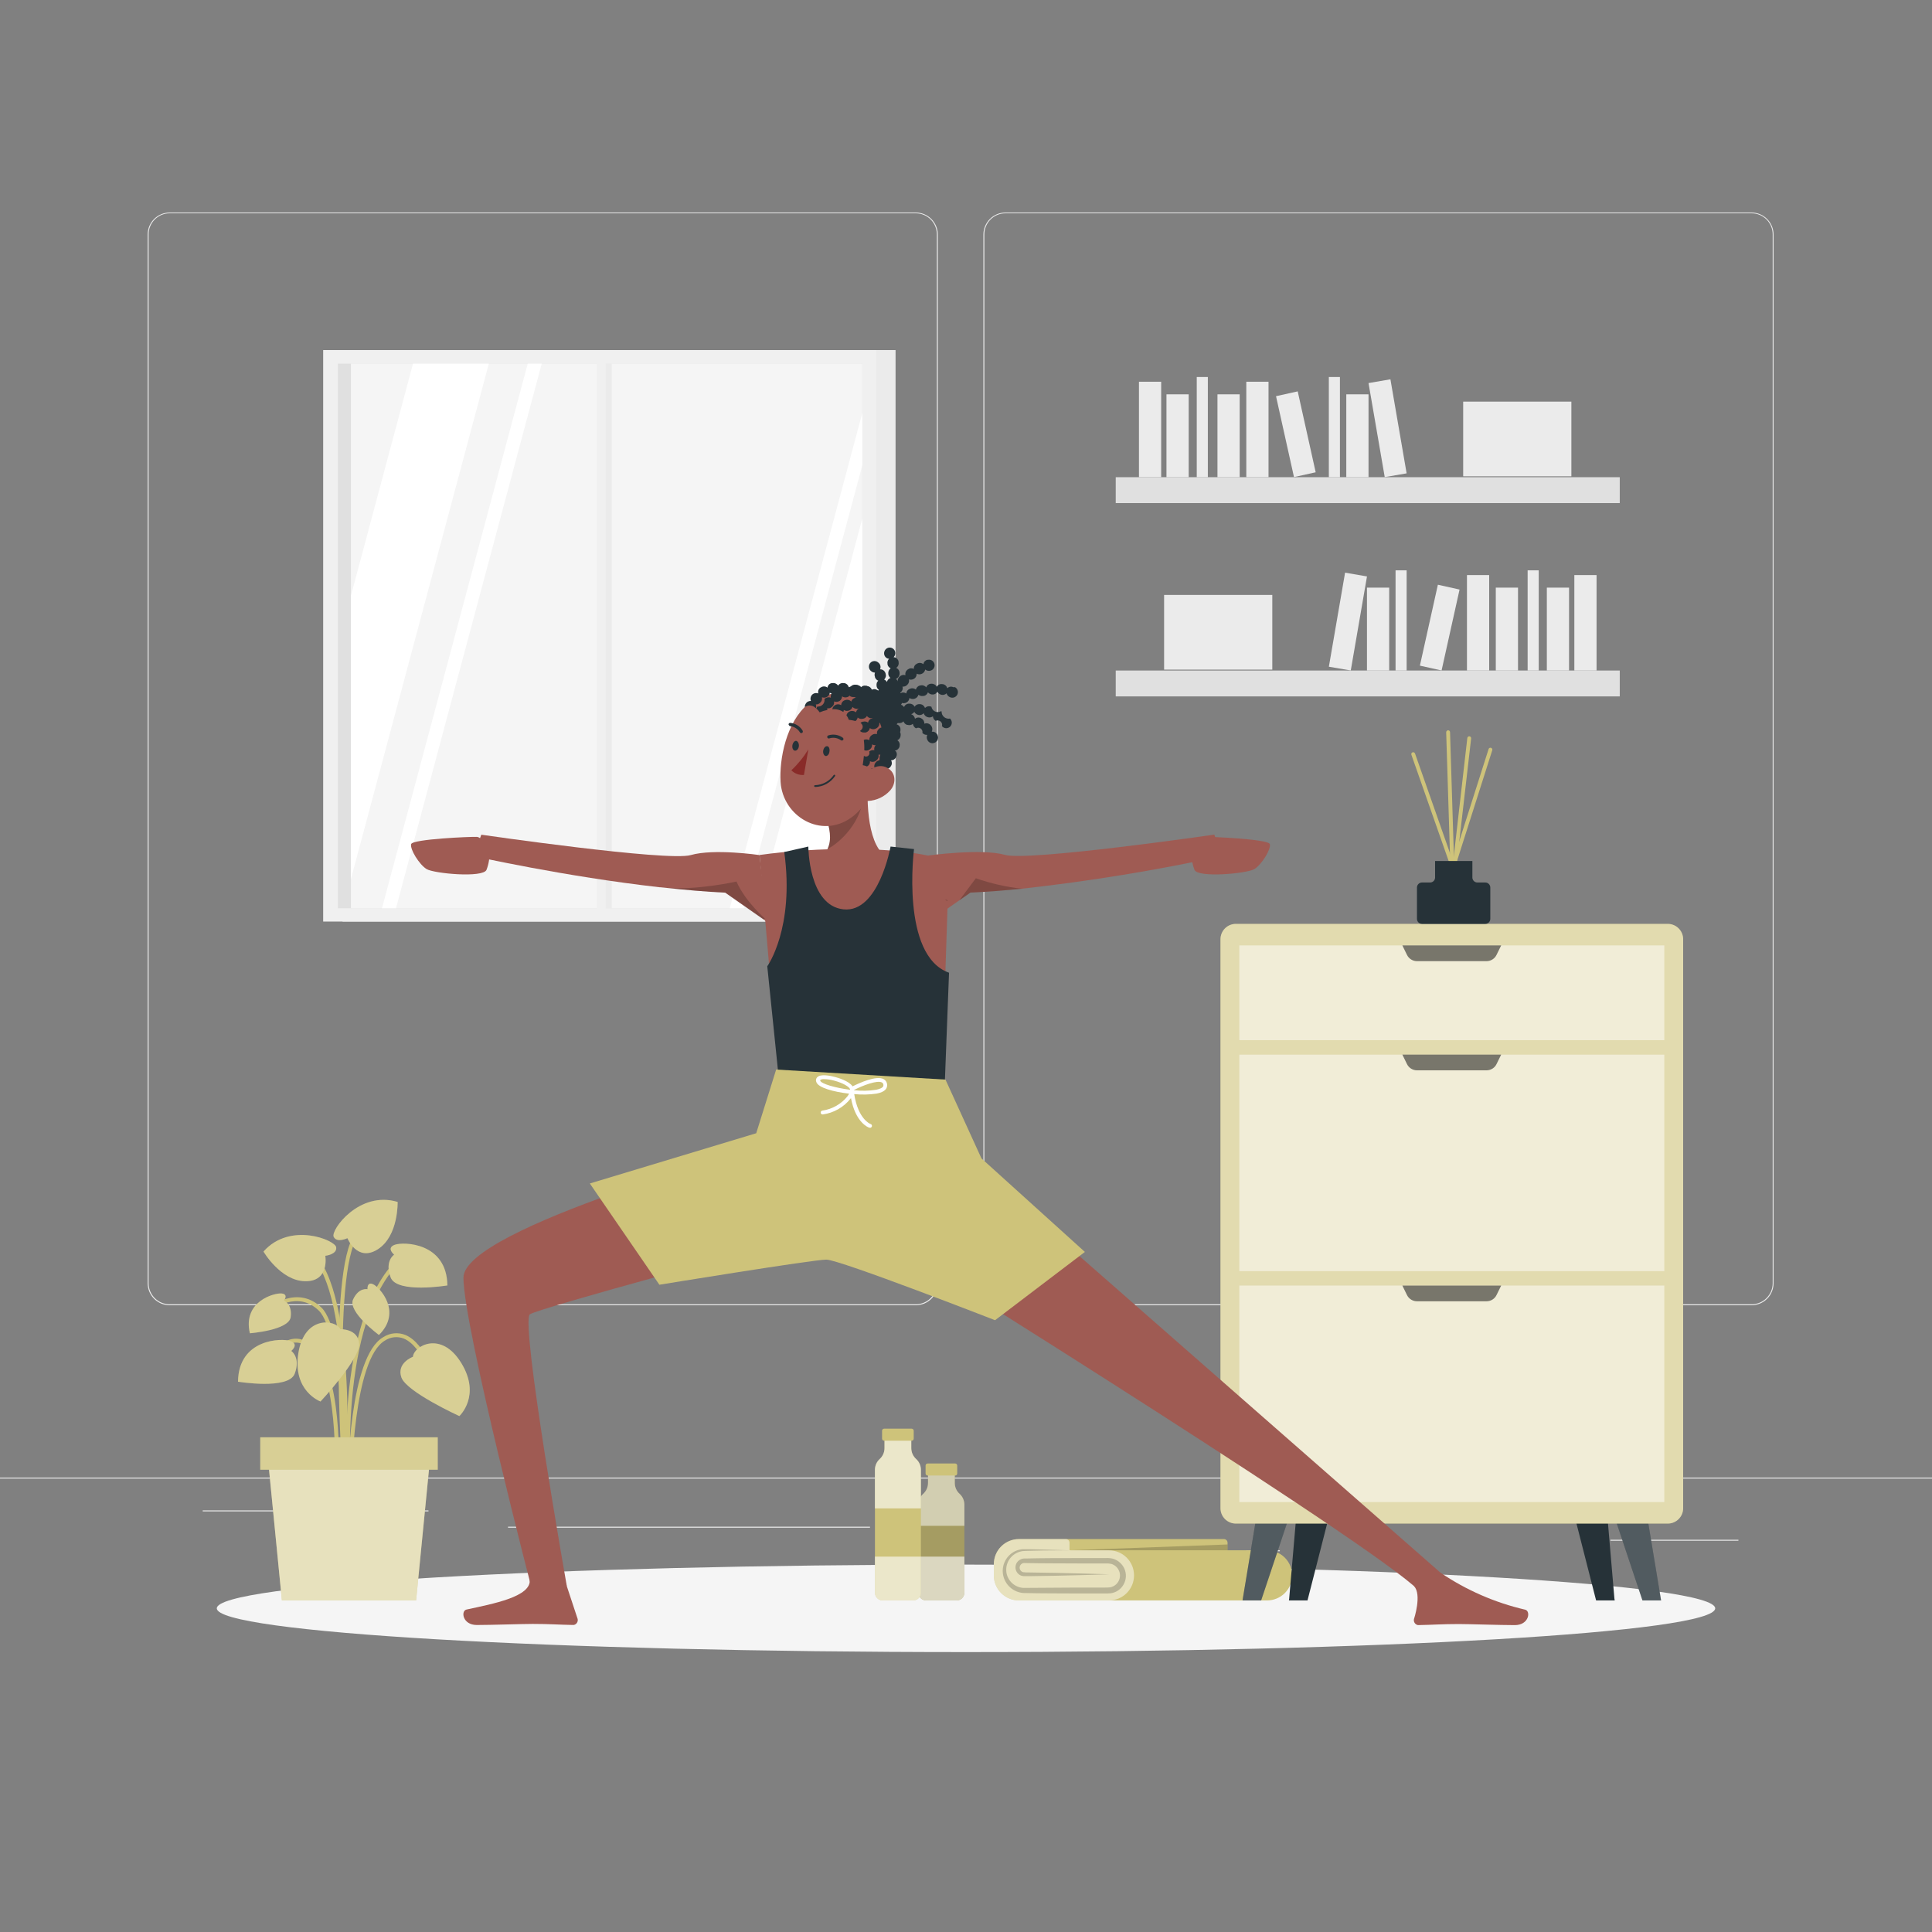 <svg width="194" height="194" viewBox="0 0 194 194" fill="none" xmlns="http://www.w3.org/2000/svg">
<rect x="0" y="0" width="194" height="194" fill="#808080" stroke="none"/>
<path d="M194 148.371H0V148.468H194V148.371Z" fill="#EBEBEB"/>
<path d="M174.561 154.614H161.711V154.711H174.561V154.614Z" fill="#EBEBEB"/>
<path d="M128.513 155.67H125.142V155.767H128.513V155.67Z" fill="#EBEBEB"/>
<path d="M161.323 151.014H153.877V151.111H161.323V151.014Z" fill="#EBEBEB"/>
<path d="M37.112 151.666H20.355V151.763H37.112V151.666Z" fill="#EBEBEB"/>
<path d="M43.025 151.666H40.569V151.763H43.025V151.666Z" fill="#EBEBEB"/>
<path d="M87.359 153.303H51.011V153.4H87.359V153.303Z" fill="#EBEBEB"/>
<path d="M91.956 131.066H17.037C16.45 131.065 15.887 130.832 15.473 130.416C15.058 130.001 14.825 129.438 14.825 128.851V23.536C14.83 22.953 15.065 22.395 15.479 21.983C15.894 21.572 16.453 21.341 17.037 21.34H91.956C92.543 21.34 93.107 21.573 93.522 21.989C93.938 22.404 94.171 22.968 94.171 23.556V128.851C94.171 129.439 93.938 130.002 93.522 130.418C93.107 130.833 92.543 131.066 91.956 131.066ZM17.037 21.418C16.476 21.419 15.938 21.642 15.541 22.04C15.145 22.437 14.922 22.975 14.922 23.536V128.851C14.922 129.412 15.145 129.95 15.541 130.348C15.938 130.745 16.476 130.968 17.037 130.969H91.956C92.517 130.968 93.055 130.745 93.453 130.348C93.85 129.951 94.073 129.413 94.074 128.851V23.536C94.073 22.975 93.85 22.436 93.453 22.039C93.055 21.642 92.517 21.419 91.956 21.418H17.037Z" fill="#EBEBEB"/>
<path d="M175.884 131.066H100.962C100.374 131.065 99.811 130.832 99.396 130.416C98.981 130.001 98.747 129.438 98.746 128.851V23.536C98.752 22.952 98.988 22.394 99.403 21.983C99.818 21.572 100.378 21.341 100.962 21.34H175.884C176.467 21.342 177.026 21.574 177.439 21.985C177.852 22.396 178.087 22.953 178.092 23.536V128.851C178.092 129.437 177.86 130 177.446 130.415C177.032 130.83 176.471 131.064 175.884 131.066ZM100.962 21.418C100.4 21.419 99.862 21.642 99.465 22.039C99.068 22.436 98.844 22.975 98.843 23.536V128.851C98.844 129.413 99.068 129.951 99.465 130.348C99.862 130.745 100.4 130.968 100.962 130.969H175.884C176.446 130.968 176.984 130.745 177.381 130.348C177.778 129.951 178.002 129.413 178.003 128.851V23.536C178.002 22.975 177.778 22.436 177.381 22.039C176.984 21.642 176.446 21.419 175.884 21.418H100.962Z" fill="#EBEBEB"/>
<path d="M34.392 92.538H89.927V35.153L34.392 35.153L34.392 92.538Z" fill="#EBEBEB"/>
<path d="M32.452 92.538H87.986V35.153L32.452 35.153L32.452 92.538Z" fill="#F0F0F0"/>
<path d="M86.586 36.515H33.923V91.203H86.586V36.515Z" fill="#E0E0E0"/>
<path d="M86.586 36.515H35.238V91.203H86.586V36.515Z" fill="#F5F5F5"/>
<path d="M60.38 91.207H61.424L61.424 36.519H60.38L60.38 91.207Z" fill="#EBEBEB"/>
<path d="M54.397 36.515L39.762 91.203H38.357L52.993 36.515H54.397Z" fill="white"/>
<path d="M59.935 92.251H60.827L60.827 35.669H59.935L59.935 92.251Z" fill="#F0F0F0"/>
<path d="M49.086 36.515L35.238 88.27V59.822L41.473 36.515H49.086Z" fill="white"/>
<path d="M86.586 41.477V46.727L74.682 91.203H73.277L86.586 41.477Z" fill="white"/>
<path d="M86.586 52.077V80.526L83.731 91.203H76.118L86.586 52.077Z" fill="white"/>
<path d="M162.646 47.918H112.035V50.518H162.646V47.918Z" fill="#E0E0E0"/>
<path d="M116.598 38.331H114.367V47.914H116.598V38.331Z" fill="#EBEBEB"/>
<path d="M127.377 38.331H125.146V47.914H127.377V38.331Z" fill="#EBEBEB"/>
<path d="M139.618 38.087L137.419 38.466L139.047 47.91L141.245 47.531L139.618 38.087Z" fill="#EBEBEB"/>
<path d="M119.361 39.596H117.13V47.918H119.361V39.596Z" fill="#EBEBEB"/>
<path d="M124.482 39.596H122.251V47.918H124.482V39.596Z" fill="#EBEBEB"/>
<path d="M137.418 39.596H135.187V47.918H137.418V39.596Z" fill="#EBEBEB"/>
<path d="M130.308 39.299L128.13 39.783L129.935 47.908L132.113 47.424L130.308 39.299Z" fill="#EBEBEB"/>
<path d="M121.284 37.857H120.171V47.918H121.284V37.857Z" fill="#EBEBEB"/>
<path d="M134.547 37.857H133.434V47.918H134.547V37.857Z" fill="#EBEBEB"/>
<path d="M157.788 40.329H146.924V47.829H157.788V40.329Z" fill="#EBEBEB"/>
<path d="M112.035 69.929H162.646V67.33H112.035V69.929Z" fill="#E0E0E0"/>
<path d="M158.086 67.33H160.317V57.746H158.086V67.33Z" fill="#EBEBEB"/>
<path d="M147.304 67.33H149.535V57.746H147.304V67.33Z" fill="#EBEBEB"/>
<path d="M133.437 66.947L135.636 67.326L137.264 57.882L135.065 57.503L133.437 66.947Z" fill="#EBEBEB"/>
<path d="M155.324 67.33H157.555V59.007H155.324V67.33Z" fill="#EBEBEB"/>
<path d="M150.199 67.33H152.43V59.007H150.199V67.33Z" fill="#EBEBEB"/>
<path d="M137.263 67.33H139.494V59.007H137.263V67.33Z" fill="#EBEBEB"/>
<path d="M142.577 66.84L144.755 67.324L146.56 59.199L144.383 58.715L142.577 66.84Z" fill="#EBEBEB"/>
<path d="M153.396 67.33H154.51V57.269H153.396V67.33Z" fill="#EBEBEB"/>
<path d="M140.134 67.33H141.247V57.269H140.134V67.33Z" fill="#EBEBEB"/>
<path d="M116.893 67.24H127.757V59.74H116.893V67.24Z" fill="#EBEBEB"/>
<path d="M97 165.893C138.548 165.893 172.229 163.927 172.229 161.501C172.229 159.075 138.548 157.109 97 157.109C55.452 157.109 21.77 159.075 21.77 161.501C21.77 163.927 55.452 165.893 97 165.893Z" fill="#F5F5F5"/>
<path d="M34.734 147.789C34.734 147.649 34.26 133.798 32.018 131.609C29.841 129.495 27.331 131.532 27.226 131.609L26.977 131.311C27.009 131.287 29.86 128.959 32.289 131.311C34.648 133.604 35.11 147.176 35.129 147.754L34.734 147.789Z" fill="#CEC37A"/>
<path d="M34.919 150.513C34.919 150.346 33.367 133.868 39.397 126.958L39.688 127.214C33.786 134 35.307 150.311 35.307 150.474L34.919 150.513Z" fill="#CEC37A"/>
<path d="M34.737 148.771L34.349 148.744C34.349 148.557 35.513 130.027 31.117 125.976L31.381 125.689C35.928 129.867 34.791 147.999 34.737 148.771Z" fill="#CEC37A"/>
<path d="M35.308 148.759H34.92C34.92 148.251 35.063 136.227 38.486 134.267C38.812 134.056 39.184 133.925 39.571 133.887C39.958 133.85 40.348 133.905 40.709 134.05C42.777 134.908 43.813 138.586 43.848 138.745L43.46 138.846C43.46 138.811 42.443 135.191 40.546 134.411C40.24 134.29 39.909 134.244 39.581 134.278C39.254 134.312 38.939 134.424 38.664 134.605C35.455 136.452 35.308 148.635 35.308 148.759Z" fill="#CEC37A"/>
<path d="M33.985 148.767L33.597 148.748C33.597 148.651 34.113 139.261 31.579 135.944C30.97 135.144 30.302 134.78 29.608 134.815C27.955 134.931 26.566 137.352 26.554 137.379L26.217 137.189C26.275 137.081 27.722 134.559 29.581 134.427C30.415 134.372 31.191 134.815 31.909 135.707C34.508 139.141 34.008 148.379 33.985 148.767Z" fill="#CEC37A"/>
<path d="M34.505 150.047C34.439 149.136 32.848 127.671 35.646 123.885L35.96 124.113C33.244 127.788 34.877 149.795 34.893 150.016L34.505 150.047Z" fill="#CEC37A"/>
<path d="M41.469 136.238C41.469 136.238 39.793 136.855 40.305 138.314C40.818 139.773 46.125 142.194 46.125 142.194C46.125 142.194 48.349 140.157 46.308 136.848C44.267 133.538 41.516 135.195 41.469 136.238Z" fill="#CEC37A"/>
<path opacity="0.2" d="M41.469 136.238C41.469 136.238 39.793 136.855 40.305 138.314C40.818 139.773 46.125 142.194 46.125 142.194C46.125 142.194 48.349 140.157 46.308 136.848C44.267 133.538 41.516 135.195 41.469 136.238Z" fill="white"/>
<path d="M34.178 133.472C34.178 133.472 35.963 133.394 36.064 134.935C36.165 136.475 32.184 140.731 32.184 140.731C32.184 140.731 29.352 139.707 29.961 135.866C30.57 132.025 33.732 132.514 34.178 133.472Z" fill="#CEC37A"/>
<path opacity="0.2" d="M34.178 133.472C34.178 133.472 35.963 133.394 36.064 134.935C36.165 136.475 32.184 140.731 32.184 140.731C32.184 140.731 29.352 139.707 29.961 135.866C30.57 132.025 33.732 132.514 34.178 133.472Z" fill="white"/>
<path d="M32.665 126.1C32.665 126.1 33.856 125.972 33.759 125.246C33.662 124.521 29.13 122.655 26.457 125.673C26.457 125.673 28.168 128.614 30.644 128.653C33.119 128.692 32.665 126.1 32.665 126.1Z" fill="#CEC37A"/>
<path opacity="0.2" d="M32.665 126.1C32.665 126.1 33.856 125.972 33.759 125.246C33.662 124.521 29.13 122.655 26.457 125.673C26.457 125.673 28.168 128.614 30.644 128.653C33.119 128.692 32.665 126.1 32.665 126.1Z" fill="white"/>
<path d="M34.885 124.331C34.885 124.331 33.806 124.851 33.503 124.183C33.201 123.516 36.06 119.527 39.929 120.691C39.929 120.691 40.03 124.094 37.95 125.437C35.87 126.779 34.885 124.331 34.885 124.331Z" fill="#CEC37A"/>
<path opacity="0.2" d="M34.885 124.331C34.885 124.331 33.806 124.851 33.503 124.183C33.201 123.516 36.06 119.527 39.929 120.691C39.929 120.691 40.03 124.094 37.95 125.437C35.87 126.779 34.885 124.331 34.885 124.331Z" fill="white"/>
<path d="M29.247 135.653C29.247 135.653 30.07 134.989 29.181 134.663C28.293 134.337 23.943 134.43 23.9 138.741C23.9 138.741 28.968 139.583 29.592 137.942C30.217 136.301 29.247 135.653 29.247 135.653Z" fill="#CEC37A"/>
<path opacity="0.2" d="M29.247 135.653C29.247 135.653 30.07 134.989 29.181 134.663C28.293 134.337 23.943 134.43 23.9 138.741C23.9 138.741 28.968 139.583 29.592 137.942C30.217 136.301 29.247 135.653 29.247 135.653Z" fill="white"/>
<path d="M39.576 125.984C39.576 125.984 38.753 125.32 39.638 124.994C40.522 124.668 44.876 124.765 44.922 129.076C44.922 129.076 39.855 129.918 39.226 128.273C38.598 126.628 39.576 125.984 39.576 125.984Z" fill="#CEC37A"/>
<path opacity="0.2" d="M39.576 125.984C39.576 125.984 38.753 125.32 39.638 124.994C40.522 124.668 44.876 124.765 44.922 129.076C44.922 129.076 39.855 129.918 39.226 128.273C38.598 126.628 39.576 125.984 39.576 125.984Z" fill="white"/>
<path d="M36.903 129.456C36.903 129.456 36.829 128.649 37.481 128.964C38.133 129.278 40.403 131.73 38.051 134.05C38.051 134.05 34.885 131.722 35.456 130.484C36.026 129.247 36.903 129.456 36.903 129.456Z" fill="#CEC37A"/>
<path opacity="0.2" d="M36.903 129.456C36.903 129.456 36.829 128.649 37.481 128.964C38.133 129.278 40.403 131.73 38.051 134.05C38.051 134.05 34.885 131.722 35.456 130.484C36.026 129.247 36.903 129.456 36.903 129.456Z" fill="white"/>
<path d="M28.514 130.605C28.514 130.605 29.003 129.961 28.285 129.883C27.567 129.805 24.343 130.659 25.091 133.879C25.091 133.879 29.018 133.584 29.189 132.25C29.36 130.915 28.514 130.605 28.514 130.605Z" fill="#CEC37A"/>
<path opacity="0.2" d="M28.514 130.605C28.514 130.605 29.003 129.961 28.285 129.883C27.567 129.805 24.343 130.659 25.091 133.879C25.091 133.879 29.018 133.584 29.189 132.25C29.36 130.915 28.514 130.605 28.514 130.605Z" fill="white"/>
<path d="M41.784 160.706H28.305L26.854 145.95H43.235L41.784 160.706Z" fill="#CEC37A"/>
<path opacity="0.5" d="M41.784 160.706H28.305L26.854 145.95H43.235L41.784 160.706Z" fill="white"/>
<path d="M43.957 144.324H26.132V147.58H43.957V144.324Z" fill="#CEC37A"/>
<path opacity="0.2" d="M43.957 144.324H26.132V147.58H43.957V144.324Z" fill="white"/>
<path d="M93.186 148.914V147.362H95.875V148.914C95.874 149.119 95.917 149.322 96 149.509C96.082 149.696 96.204 149.864 96.356 150.001C96.507 150.139 96.628 150.306 96.711 150.493C96.793 150.68 96.837 150.883 96.837 151.087V159.93C96.837 160.135 96.755 160.333 96.61 160.478C96.464 160.624 96.267 160.706 96.061 160.706H93C92.794 160.706 92.596 160.624 92.451 160.478C92.305 160.333 92.224 160.135 92.224 159.93V151.087C92.224 150.883 92.267 150.68 92.35 150.493C92.433 150.306 92.554 150.139 92.705 150.001C92.856 149.863 92.978 149.696 93.061 149.509C93.144 149.321 93.186 149.119 93.186 148.914Z" fill="#CEC37A"/>
<path opacity="0.2" d="M93.186 148.914V147.362H95.875V148.914C95.874 149.119 95.917 149.322 96 149.509C96.082 149.696 96.204 149.864 96.356 150.001C96.507 150.139 96.628 150.306 96.711 150.493C96.793 150.68 96.837 150.883 96.837 151.087V159.93C96.837 160.135 96.755 160.333 96.61 160.478C96.464 160.624 96.267 160.706 96.061 160.706H93C92.794 160.706 92.596 160.624 92.451 160.478C92.305 160.333 92.224 160.135 92.224 159.93V151.087C92.224 150.883 92.267 150.68 92.35 150.493C92.433 150.306 92.554 150.139 92.705 150.001C92.856 149.863 92.978 149.696 93.061 149.509C93.144 149.321 93.186 149.119 93.186 148.914Z" fill="black"/>
<path opacity="0.5" d="M92.22 153.213V151.087C92.22 150.883 92.263 150.68 92.346 150.493C92.429 150.306 92.55 150.139 92.701 150.001C92.853 149.864 92.975 149.696 93.059 149.509C93.142 149.322 93.186 149.119 93.186 148.914V147.362H95.875V148.914C95.874 149.119 95.917 149.322 96 149.509C96.082 149.696 96.204 149.864 96.356 150.001C96.507 150.139 96.628 150.306 96.711 150.493C96.793 150.68 96.837 150.883 96.837 151.087V153.213H92.22Z" fill="white"/>
<path opacity="0.6" d="M96.837 156.306V159.93C96.837 160.135 96.755 160.333 96.61 160.478C96.464 160.624 96.267 160.706 96.061 160.706H93C92.794 160.706 92.596 160.624 92.451 160.478C92.305 160.333 92.224 160.135 92.224 159.93V156.306H96.837Z" fill="white"/>
<path d="M93.147 148.166H95.913C96.027 148.166 96.119 148.073 96.119 147.96V147.161C96.119 147.047 96.027 146.955 95.913 146.955H93.147C93.034 146.955 92.941 147.047 92.941 147.161V147.96C92.941 148.073 93.034 148.166 93.147 148.166Z" fill="#CEC37A"/>
<path d="M88.817 145.422V143.87H91.506V145.422C91.507 145.627 91.55 145.829 91.634 146.017C91.718 146.204 91.839 146.371 91.991 146.509C92.142 146.646 92.263 146.814 92.346 147.001C92.429 147.188 92.472 147.391 92.472 147.595V159.93C92.472 160.135 92.39 160.333 92.244 160.478C92.099 160.624 91.901 160.706 91.696 160.706H88.634C88.429 160.706 88.231 160.624 88.086 160.478C87.94 160.333 87.858 160.135 87.858 159.93V147.595C87.858 147.391 87.901 147.188 87.984 147.001C88.067 146.814 88.188 146.646 88.34 146.509C88.49 146.371 88.61 146.203 88.692 146.016C88.774 145.829 88.817 145.627 88.817 145.422Z" fill="#CEC37A"/>
<path opacity="0.6" d="M87.855 151.467V147.587C87.855 147.383 87.897 147.18 87.98 146.993C88.063 146.806 88.184 146.638 88.336 146.501C88.487 146.363 88.608 146.195 88.691 146.008C88.773 145.821 88.816 145.619 88.817 145.415V143.863H91.506V145.415C91.507 145.619 91.55 145.822 91.634 146.009C91.717 146.196 91.839 146.363 91.991 146.501C92.142 146.638 92.263 146.806 92.346 146.993C92.429 147.18 92.472 147.383 92.472 147.587V151.467H87.855Z" fill="white"/>
<path opacity="0.6" d="M92.472 156.306V159.93C92.472 160.135 92.39 160.333 92.244 160.478C92.099 160.624 91.901 160.706 91.696 160.706H88.634C88.429 160.706 88.231 160.624 88.086 160.478C87.94 160.333 87.858 160.135 87.858 159.93V156.306H92.472Z" fill="white"/>
<path d="M88.778 144.669H91.544C91.658 144.669 91.75 144.577 91.75 144.464V143.665C91.75 143.551 91.658 143.459 91.544 143.459H88.778C88.664 143.459 88.572 143.551 88.572 143.665V144.464C88.572 144.577 88.664 144.669 88.778 144.669Z" fill="#CEC37A"/>
<path d="M122.895 154.544H102.312C101.644 154.544 101.004 154.81 100.531 155.282C100.059 155.754 99.794 156.394 99.794 157.062V158.188C99.794 158.855 100.059 159.496 100.531 159.968C101.004 160.44 101.644 160.706 102.312 160.706H127.233C127.901 160.706 128.542 160.44 129.014 159.968C129.486 159.496 129.751 158.855 129.751 158.188C129.75 157.52 129.485 156.881 129.013 156.409C128.54 155.938 127.9 155.673 127.233 155.673H123.264V154.897C123.261 154.802 123.221 154.712 123.152 154.646C123.083 154.58 122.991 154.543 122.895 154.544Z" fill="#CEC37A"/>
<path opacity="0.5" d="M107.026 154.544H102.312C101.644 154.544 101.004 154.81 100.531 155.282C100.059 155.754 99.794 156.394 99.794 157.062V158.188C99.794 158.855 100.059 159.496 100.531 159.968C101.004 160.44 101.644 160.706 102.312 160.706H111.356C112.024 160.706 112.665 160.44 113.137 159.968C113.609 159.496 113.874 158.855 113.874 158.188C113.873 157.52 113.608 156.881 113.136 156.409C112.663 155.938 112.024 155.673 111.356 155.673H107.395V154.897C107.392 154.802 107.352 154.712 107.283 154.646C107.214 154.58 107.122 154.543 107.026 154.544Z" fill="white"/>
<path opacity="0.2" d="M107.395 155.673L104.706 155.596L103.364 155.561C103.135 155.561 102.921 155.561 102.677 155.561C102.439 155.582 102.206 155.641 101.986 155.735C101.54 155.935 101.174 156.278 100.945 156.709C100.716 157.141 100.637 157.636 100.721 158.118C100.808 158.608 101.055 159.055 101.424 159.388C101.793 159.722 102.262 159.923 102.758 159.961C104.578 160.007 106.351 159.992 108.152 160.007H110.84C111.08 160.014 111.32 160.006 111.558 159.984C111.823 159.943 112.075 159.843 112.295 159.689C112.515 159.534 112.697 159.333 112.828 159.098C112.959 158.864 113.035 158.603 113.052 158.335C113.067 158.066 113.021 157.798 112.917 157.549C112.813 157.301 112.653 157.08 112.451 156.903C112.252 156.721 112.012 156.588 111.752 156.515C111.51 156.458 111.26 156.437 111.011 156.453H108.322C106.53 156.453 104.737 156.453 102.945 156.496C102.799 156.487 102.652 156.512 102.518 156.57C102.383 156.627 102.264 156.714 102.169 156.826C102.075 156.94 102.012 157.076 101.984 157.221C101.957 157.366 101.965 157.515 102.009 157.656C102.053 157.795 102.131 157.921 102.235 158.022C102.339 158.124 102.467 158.198 102.607 158.238C102.734 158.268 102.865 158.278 102.995 158.269H103.333L106.021 158.226C107.814 158.176 109.607 158.149 111.399 158.083C109.607 158.017 107.814 157.986 106.021 157.939L103.333 157.897C103.128 157.904 102.923 157.894 102.72 157.866C102.644 157.842 102.575 157.8 102.519 157.743C102.463 157.686 102.423 157.616 102.401 157.54C102.38 157.463 102.379 157.383 102.398 157.306C102.416 157.229 102.454 157.158 102.508 157.099C102.561 157.041 102.629 156.997 102.704 156.971C102.779 156.946 102.859 156.94 102.937 156.954C104.729 156.989 106.522 156.981 108.314 156.993H111.003C111.201 156.98 111.4 156.996 111.593 157.039C111.767 157.091 111.928 157.181 112.063 157.303C112.231 157.455 112.353 157.652 112.416 157.87C112.478 158.088 112.477 158.32 112.414 158.538C112.351 158.756 112.228 158.952 112.059 159.103C111.889 159.255 111.681 159.356 111.457 159.394C111.25 159.413 111.041 159.42 110.833 159.414H108.144L102.782 159.449C102.375 159.429 101.987 159.276 101.678 159.011C101.369 158.747 101.157 158.388 101.074 157.99C100.995 157.582 101.052 157.159 101.237 156.787C101.422 156.416 101.725 156.115 102.099 155.933C102.287 155.841 102.489 155.78 102.696 155.751C102.898 155.732 103.135 155.732 103.356 155.724L104.698 155.693L107.395 155.673Z" fill="black"/>
<path opacity="0.2" d="M123.264 155.673H107.395L123.264 155.087V155.673Z" fill="black"/>
<path d="M129.425 160.706L129.452 160.523L130.286 150.827H133.817L131.291 160.706" fill="#263238"/>
<path d="M162.141 160.706L162.11 160.523L161.28 150.827H157.749L160.271 160.706" fill="#263238"/>
<path d="M124.77 160.706L124.797 160.523L126.407 150.827H129.938L126.636 160.706" fill="#263238"/>
<path d="M166.797 160.706L166.766 160.523L165.16 150.827H161.629L164.927 160.706" fill="#263238"/>
<g opacity="0.2">
<path d="M124.77 160.706L124.797 160.523L126.407 150.827H129.938L126.636 160.706" fill="white"/>
<path d="M166.798 160.706L166.767 160.523L165.161 150.827H161.63L164.928 160.706" fill="white"/>
</g>
<path d="M167.469 92.771H124.098C123.245 92.771 122.554 93.462 122.554 94.315V151.444C122.554 152.297 123.245 152.988 124.098 152.988H167.469C168.321 152.988 169.013 152.297 169.013 151.444V94.315C169.013 93.462 168.321 92.771 167.469 92.771Z" fill="#CEC37A"/>
<path opacity="0.4" d="M167.469 92.771H124.098C123.245 92.771 122.554 93.462 122.554 94.315V151.444C122.554 152.297 123.245 152.988 124.098 152.988H167.469C168.321 152.988 169.013 152.297 169.013 151.444V94.315C169.013 93.462 168.321 92.771 167.469 92.771Z" fill="white"/>
<path opacity="0.5" d="M167.12 105.901H124.447V127.64H167.12V105.901Z" fill="white"/>
<path opacity="0.5" d="M167.12 129.088H124.447V150.827H167.12V129.088Z" fill="white"/>
<path opacity="0.5" d="M167.12 94.932H124.447V104.45H167.12V94.932Z" fill="white"/>
<path opacity="0.5" d="M149.271 96.515H142.287C142.077 96.514 141.872 96.455 141.695 96.344C141.517 96.233 141.374 96.075 141.282 95.886L140.816 94.932H150.741L150.272 95.886C150.181 96.074 150.038 96.233 149.861 96.344C149.684 96.455 149.48 96.514 149.271 96.515Z" fill="black"/>
<path opacity="0.5" d="M149.271 107.476H142.287C142.078 107.476 141.873 107.418 141.695 107.307C141.517 107.197 141.374 107.039 141.282 106.851L140.816 105.897H150.741L150.272 106.851C150.18 107.039 150.038 107.197 149.861 107.307C149.684 107.417 149.48 107.476 149.271 107.476Z" fill="black"/>
<path opacity="0.5" d="M149.271 130.667H142.287C142.078 130.667 141.873 130.609 141.695 130.498C141.517 130.388 141.374 130.23 141.282 130.042L140.816 129.088H150.741L150.272 130.042C150.18 130.23 150.038 130.388 149.861 130.498C149.684 130.608 149.48 130.667 149.271 130.667Z" fill="black"/>
<path d="M145.977 91.956C145.927 91.955 145.879 91.935 145.843 91.899C145.806 91.864 145.785 91.816 145.783 91.766L145.217 73.53C145.217 73.479 145.237 73.43 145.272 73.393C145.307 73.356 145.356 73.334 145.407 73.332C145.432 73.331 145.457 73.335 145.481 73.344C145.505 73.353 145.527 73.366 145.545 73.383C145.563 73.401 145.578 73.422 145.588 73.445C145.599 73.468 145.604 73.493 145.605 73.518L146.171 91.754C146.172 91.78 146.168 91.806 146.159 91.83C146.15 91.854 146.136 91.876 146.119 91.895C146.101 91.914 146.08 91.929 146.056 91.939C146.032 91.95 146.007 91.956 145.981 91.956H145.977Z" fill="#CEC37A"/>
<path d="M144.492 91.696H144.433C144.385 91.68 144.344 91.645 144.321 91.6C144.298 91.554 144.293 91.501 144.309 91.452L149.474 75.222C149.481 75.197 149.493 75.173 149.509 75.153C149.526 75.132 149.546 75.116 149.569 75.103C149.592 75.091 149.617 75.084 149.643 75.082C149.669 75.079 149.696 75.082 149.72 75.09C149.745 75.099 149.768 75.112 149.788 75.129C149.807 75.146 149.823 75.167 149.835 75.19C149.846 75.214 149.853 75.239 149.854 75.265C149.855 75.291 149.851 75.317 149.842 75.342L144.678 91.568C144.664 91.606 144.639 91.639 144.605 91.662C144.572 91.685 144.532 91.697 144.492 91.696Z" fill="#CEC37A"/>
<path d="M147.529 91.956C147.489 91.956 147.449 91.943 147.417 91.919C147.384 91.895 147.36 91.862 147.347 91.824L141.725 75.792C141.715 75.768 141.711 75.742 141.712 75.717C141.713 75.691 141.719 75.666 141.73 75.643C141.741 75.62 141.756 75.599 141.775 75.582C141.794 75.565 141.817 75.552 141.841 75.543C141.89 75.527 141.943 75.531 141.99 75.553C142.036 75.576 142.072 75.615 142.089 75.664L147.715 91.696C147.732 91.745 147.728 91.798 147.706 91.844C147.683 91.891 147.643 91.927 147.595 91.944C147.574 91.952 147.552 91.956 147.529 91.956Z" fill="#CEC37A"/>
<path d="M145.411 92.666C145.385 92.663 145.36 92.655 145.338 92.643C145.315 92.63 145.296 92.613 145.28 92.593C145.264 92.573 145.252 92.55 145.245 92.525C145.238 92.5 145.237 92.474 145.24 92.449L147.339 74.108C147.345 74.057 147.37 74.01 147.41 73.978C147.45 73.947 147.501 73.932 147.552 73.937C147.603 73.943 147.65 73.969 147.682 74.009C147.714 74.049 147.728 74.1 147.723 74.15L145.605 92.515C145.594 92.558 145.569 92.597 145.534 92.624C145.499 92.651 145.455 92.666 145.411 92.666Z" fill="#CEC37A"/>
<path d="M147.847 88.115V86.458H144.103V88.115C144.103 88.248 144.05 88.375 143.956 88.469C143.862 88.563 143.735 88.615 143.602 88.615H142.784C142.651 88.616 142.523 88.67 142.43 88.764C142.336 88.859 142.283 88.987 142.283 89.12V92.266C142.283 92.4 142.336 92.527 142.43 92.622C142.523 92.716 142.651 92.77 142.784 92.771H149.143C149.277 92.771 149.405 92.718 149.5 92.623C149.594 92.528 149.647 92.4 149.647 92.266V89.12C149.647 88.986 149.594 88.858 149.5 88.763C149.405 88.668 149.277 88.615 149.143 88.615H148.34C148.209 88.612 148.084 88.558 147.992 88.465C147.9 88.371 147.848 88.246 147.847 88.115Z" fill="#263238"/>
<path d="M88.879 85.965C88.266 86.741 84.553 87.839 84.553 87.839L83.482 90.288L82.256 87.3C82.256 87.3 80.945 87.222 81.142 86.784C82.178 86.423 82.776 85.899 83.082 85.279C83.571 84.297 83.311 83.086 82.9 81.934C82.898 81.921 82.898 81.908 82.9 81.895L85.461 79.21L87.23 77.352C86.986 79.87 86.966 84.483 88.879 85.965Z" fill="#9F5B53"/>
<path opacity="0.2" d="M86.749 79.563C86.625 82.528 84.332 84.631 83.079 85.259C83.568 84.278 83.308 83.067 82.897 81.915V81.868L85.457 79.183C85.593 79.614 86.769 79.109 86.749 79.563Z" fill="black"/>
<path d="M90.439 73.821V73.759C90.441 73.672 90.421 73.587 90.381 73.51C90.413 73.429 90.427 73.342 90.42 73.254V73.189C90.408 73.082 90.365 72.982 90.296 72.901C90.227 72.82 90.135 72.762 90.032 72.734C90.112 72.663 90.171 72.57 90.201 72.466C90.231 72.362 90.232 72.252 90.202 72.149L90.183 72.09C90.155 71.983 90.093 71.887 90.006 71.817C89.92 71.747 89.813 71.707 89.702 71.702C89.772 71.611 89.814 71.502 89.822 71.387C89.83 71.273 89.805 71.158 89.748 71.058V71.035C89.697 70.942 89.62 70.866 89.526 70.815C89.433 70.764 89.327 70.741 89.221 70.748C89.262 70.651 89.274 70.545 89.257 70.441C89.24 70.337 89.194 70.24 89.124 70.162L89.077 70.112C89.005 70.032 88.91 69.976 88.805 69.952C88.701 69.928 88.591 69.936 88.491 69.976C88.51 69.868 88.496 69.757 88.453 69.656C88.409 69.556 88.338 69.47 88.247 69.409L88.185 69.371C88.093 69.313 87.985 69.285 87.876 69.291C87.768 69.298 87.664 69.338 87.579 69.406C87.57 69.295 87.528 69.19 87.459 69.103C87.39 69.016 87.297 68.951 87.192 68.917H87.122C87.016 68.888 86.904 68.891 86.801 68.927C86.698 68.963 86.608 69.03 86.543 69.118C86.497 69.017 86.422 68.931 86.327 68.871C86.233 68.812 86.124 68.78 86.012 68.781H85.958C85.845 68.785 85.737 68.825 85.648 68.894C85.559 68.964 85.495 69.06 85.465 69.169C85.392 69.082 85.296 69.019 85.187 68.989C85.078 68.958 84.963 68.962 84.856 68.998L84.786 69.021C84.684 69.058 84.597 69.126 84.536 69.215C84.475 69.304 84.443 69.41 84.444 69.518C84.351 69.456 84.241 69.422 84.128 69.422C84.016 69.422 83.906 69.456 83.812 69.518L83.761 69.557C83.675 69.621 83.609 69.709 83.574 69.811C83.538 69.913 83.535 70.023 83.564 70.127C83.459 70.094 83.346 70.094 83.24 70.125C83.135 70.156 83.041 70.217 82.97 70.302L82.931 70.348C82.862 70.43 82.82 70.532 82.81 70.638C82.8 70.745 82.824 70.853 82.877 70.946C82.769 70.939 82.66 70.964 82.566 71.018C82.472 71.072 82.395 71.152 82.345 71.249L82.31 71.314C82.264 71.409 82.247 71.515 82.261 71.619C82.275 71.723 82.319 71.821 82.388 71.9C82.281 71.918 82.182 71.967 82.103 72.041C82.023 72.115 81.968 72.21 81.942 72.316V72.37C81.915 72.472 81.92 72.581 81.956 72.68C81.992 72.78 82.057 72.867 82.144 72.928C82.042 72.967 81.953 73.033 81.888 73.121C81.823 73.208 81.785 73.313 81.779 73.421V73.483C81.774 73.588 81.801 73.691 81.855 73.781C81.91 73.87 81.99 73.941 82.085 73.984C81.994 74.042 81.921 74.126 81.875 74.224C81.829 74.322 81.812 74.431 81.825 74.539V74.601C81.839 74.704 81.883 74.8 81.952 74.878C82.022 74.956 82.112 75.01 82.213 75.035C82.134 75.111 82.078 75.208 82.052 75.315C82.027 75.421 82.033 75.533 82.07 75.637L82.089 75.687C82.125 75.792 82.193 75.882 82.284 75.945C82.375 76.008 82.483 76.04 82.594 76.036C82.53 76.132 82.496 76.245 82.496 76.36C82.496 76.476 82.53 76.588 82.594 76.684V76.708C82.652 76.796 82.734 76.867 82.829 76.912C82.925 76.957 83.031 76.975 83.137 76.964C83.103 77.064 83.099 77.172 83.124 77.275C83.148 77.377 83.201 77.471 83.276 77.546L83.319 77.588C83.421 77.562 83.527 77.559 83.629 77.579C83.732 77.599 83.829 77.642 83.913 77.705C83.997 77.767 84.067 77.848 84.115 77.941C84.164 78.033 84.192 78.135 84.196 78.24L84.262 78.275C84.359 78.326 84.468 78.346 84.576 78.333C84.684 78.32 84.786 78.274 84.867 78.201C84.886 78.313 84.938 78.416 85.016 78.498C85.094 78.58 85.195 78.636 85.306 78.659H85.36C85.468 78.683 85.581 78.674 85.684 78.633C85.787 78.593 85.876 78.522 85.938 78.43C85.987 78.517 86.058 78.59 86.144 78.641C86.23 78.691 86.327 78.718 86.427 78.718H86.478H86.547C86.656 78.706 86.759 78.66 86.84 78.587C86.922 78.514 86.978 78.417 87.001 78.31C87.081 78.388 87.182 78.442 87.291 78.464C87.401 78.486 87.514 78.476 87.618 78.434L87.688 78.403C87.787 78.359 87.87 78.286 87.926 78.194C87.982 78.102 88.009 77.995 88.002 77.887C88.099 77.939 88.208 77.961 88.317 77.951C88.426 77.942 88.529 77.9 88.615 77.833L88.674 77.786C88.755 77.717 88.813 77.625 88.841 77.521C88.869 77.418 88.865 77.309 88.829 77.208C88.936 77.233 89.048 77.227 89.151 77.19C89.254 77.153 89.345 77.086 89.411 76.999L89.454 76.94C89.516 76.855 89.551 76.753 89.555 76.647C89.559 76.541 89.532 76.437 89.477 76.347C89.585 76.346 89.691 76.314 89.781 76.254C89.872 76.194 89.943 76.109 89.985 76.009L90.008 75.959C90.052 75.861 90.065 75.751 90.044 75.645C90.023 75.54 89.97 75.443 89.892 75.369C90 75.346 90.1 75.291 90.178 75.213C90.257 75.134 90.311 75.035 90.334 74.927V74.872C90.355 74.77 90.344 74.664 90.303 74.567C90.262 74.471 90.193 74.389 90.105 74.333C90.205 74.289 90.289 74.218 90.348 74.127C90.408 74.036 90.439 73.929 90.439 73.821Z" fill="#263238"/>
<path d="M88.518 75.431C87.831 78.353 87.517 80.231 86.074 81.6C85.881 81.788 85.674 81.959 85.453 82.113C82.465 84.25 78.612 82.004 78.383 78.527C78.349 77.897 78.367 77.265 78.438 76.638C78.764 73.72 80.161 70.379 83.032 69.763C83.805 69.589 84.61 69.618 85.37 69.844C86.129 70.071 86.818 70.488 87.37 71.057C87.922 71.625 88.32 72.326 88.524 73.092C88.728 73.858 88.733 74.663 88.537 75.431H88.518Z" fill="#9F5B53"/>
<path d="M83.288 75.478C83.261 75.753 83.059 75.947 82.9 75.912C82.741 75.877 82.617 75.637 82.663 75.365C82.71 75.094 82.896 74.9 83.071 74.93C83.245 74.962 83.335 75.202 83.288 75.478Z" fill="#263238"/>
<path d="M80.215 74.942C80.187 75.218 79.982 75.408 79.807 75.377C79.632 75.346 79.524 75.101 79.57 74.83C79.617 74.558 79.803 74.364 79.958 74.395C80.114 74.426 80.257 74.686 80.215 74.942Z" fill="#263238"/>
<path d="M81.169 75.249C80.698 76.023 80.124 76.729 79.462 77.348C79.626 77.513 79.824 77.641 80.043 77.722C80.261 77.803 80.495 77.835 80.727 77.817L81.169 75.249Z" fill="#892B29"/>
<path d="M84.619 74.337C84.593 74.352 84.564 74.361 84.533 74.361C84.503 74.361 84.474 74.352 84.448 74.337C84.283 74.216 84.091 74.135 83.889 74.101C83.687 74.067 83.48 74.082 83.284 74.143C83.265 74.151 83.244 74.156 83.223 74.156C83.202 74.156 83.181 74.152 83.162 74.144C83.142 74.136 83.124 74.124 83.109 74.109C83.094 74.095 83.083 74.077 83.075 74.058C83.059 74.018 83.06 73.974 83.076 73.935C83.093 73.895 83.124 73.864 83.164 73.848C83.407 73.767 83.667 73.745 83.92 73.784C84.174 73.824 84.415 73.923 84.623 74.073C84.659 74.097 84.684 74.134 84.692 74.176C84.701 74.218 84.693 74.262 84.669 74.298C84.653 74.312 84.637 74.325 84.619 74.337Z" fill="#263238"/>
<path d="M81.84 79.024C82.239 79.016 82.631 78.912 82.981 78.721C83.332 78.53 83.631 78.257 83.854 77.926C83.865 77.906 83.869 77.882 83.863 77.859C83.857 77.837 83.843 77.818 83.823 77.806C83.814 77.8 83.804 77.796 83.793 77.794C83.782 77.793 83.771 77.793 83.761 77.796C83.751 77.798 83.741 77.803 83.732 77.809C83.723 77.816 83.716 77.824 83.71 77.833C83.499 78.136 83.219 78.386 82.894 78.561C82.568 78.737 82.206 78.835 81.836 78.845C81.814 78.845 81.793 78.854 81.777 78.869C81.761 78.884 81.752 78.905 81.751 78.927C81.751 78.938 81.753 78.949 81.757 78.959C81.762 78.969 81.768 78.978 81.776 78.986C81.784 78.994 81.794 78.999 81.804 79.003C81.814 79.007 81.825 79.009 81.836 79.008L81.84 79.024Z" fill="#263238"/>
<path d="M95.778 69.021L95.708 68.99C95.609 68.95 95.501 68.939 95.397 68.96C95.293 68.981 95.197 69.032 95.122 69.107C95.094 69.003 95.037 68.909 94.959 68.836C94.879 68.763 94.781 68.715 94.676 68.695H94.602C94.496 68.678 94.388 68.695 94.292 68.742C94.196 68.789 94.118 68.865 94.067 68.959C94.016 68.864 93.939 68.784 93.845 68.731C93.751 68.677 93.643 68.651 93.535 68.657H93.461C93.358 68.666 93.26 68.705 93.179 68.77C93.098 68.835 93.038 68.922 93.007 69.021C92.939 68.936 92.847 68.873 92.743 68.839C92.639 68.805 92.527 68.802 92.421 68.831H92.383C92.282 68.854 92.19 68.905 92.117 68.978C92.043 69.05 91.992 69.142 91.968 69.243C91.891 69.179 91.799 69.137 91.701 69.12C91.603 69.103 91.502 69.112 91.409 69.145L91.339 69.177C91.246 69.213 91.165 69.276 91.105 69.357C91.046 69.438 91.012 69.534 91.005 69.634C90.92 69.577 90.822 69.543 90.719 69.537C90.617 69.531 90.514 69.552 90.423 69.6C90.415 69.583 90.404 69.567 90.392 69.553C90.469 69.505 90.534 69.438 90.578 69.359C90.623 69.279 90.647 69.19 90.648 69.099C90.646 69.047 90.635 68.996 90.617 68.948H90.695C90.84 68.944 90.979 68.886 91.083 68.785L91.122 68.742C91.19 68.675 91.24 68.592 91.266 68.5C91.292 68.408 91.293 68.311 91.269 68.218C91.362 68.249 91.462 68.257 91.559 68.242C91.657 68.226 91.749 68.188 91.828 68.129C91.9 68.072 91.958 67.999 91.996 67.915C92.034 67.831 92.051 67.74 92.045 67.648C92.129 67.691 92.221 67.713 92.315 67.713C92.409 67.713 92.501 67.691 92.584 67.648C92.667 67.608 92.739 67.549 92.794 67.477C92.849 67.404 92.886 67.319 92.903 67.229C92.972 67.286 93.053 67.327 93.141 67.348C93.228 67.369 93.319 67.369 93.407 67.349C93.552 67.318 93.679 67.23 93.759 67.105C93.84 66.98 93.867 66.829 93.836 66.684C93.804 66.539 93.717 66.412 93.592 66.332C93.467 66.251 93.315 66.224 93.17 66.255H93.108C93.007 66.282 92.916 66.339 92.847 66.418C92.778 66.496 92.734 66.594 92.72 66.697C92.637 66.627 92.535 66.582 92.427 66.569C92.318 66.556 92.209 66.575 92.111 66.624L92.045 66.658C91.953 66.705 91.877 66.778 91.826 66.868C91.775 66.957 91.751 67.06 91.758 67.163C91.663 67.115 91.557 67.095 91.451 67.105C91.345 67.115 91.244 67.156 91.16 67.221L91.11 67.256C91.029 67.318 90.967 67.403 90.934 67.499C90.9 67.596 90.895 67.7 90.92 67.799C90.819 67.766 90.71 67.761 90.606 67.787C90.503 67.812 90.408 67.866 90.334 67.943L90.299 67.974C90.243 68.033 90.201 68.104 90.174 68.18C90.147 68.257 90.137 68.339 90.144 68.42C90.11 68.319 90.047 68.231 89.962 68.168C90.066 68.128 90.156 68.059 90.222 67.969C90.288 67.879 90.325 67.771 90.33 67.659V67.594C90.331 67.482 90.3 67.372 90.24 67.278C90.18 67.183 90.094 67.109 89.993 67.062C90.086 67 90.158 66.911 90.201 66.807C90.243 66.704 90.253 66.59 90.229 66.48V66.418C90.203 66.303 90.14 66.199 90.051 66.122C89.962 66.044 89.85 65.997 89.733 65.987C89.817 65.903 89.873 65.794 89.892 65.677C89.912 65.559 89.894 65.438 89.841 65.332C89.775 65.199 89.659 65.099 89.518 65.053C89.378 65.006 89.225 65.017 89.092 65.083C88.956 65.152 88.852 65.273 88.804 65.418C88.756 65.564 88.767 65.722 88.836 65.859C88.876 65.943 88.938 66.014 89.015 66.066C89.092 66.117 89.182 66.146 89.275 66.15C89.207 66.217 89.158 66.299 89.131 66.39C89.104 66.481 89.1 66.577 89.12 66.67V66.721C89.139 66.805 89.178 66.885 89.233 66.952C89.288 67.019 89.358 67.073 89.438 67.109C89.365 67.159 89.305 67.227 89.263 67.305C89.222 67.383 89.199 67.47 89.197 67.559V67.605C89.194 67.696 89.211 67.786 89.249 67.868C89.287 67.95 89.344 68.022 89.414 68.079C89.328 68.108 89.251 68.16 89.19 68.228C89.129 68.295 89.086 68.378 89.065 68.466V68.49C89.002 68.374 88.9 68.284 88.778 68.234C88.859 68.159 88.915 68.063 88.942 67.957C88.968 67.851 88.962 67.739 88.926 67.636L88.902 67.566C88.863 67.458 88.79 67.365 88.695 67.301C88.599 67.237 88.486 67.205 88.371 67.209C88.418 67.101 88.43 66.981 88.406 66.866C88.382 66.75 88.322 66.645 88.235 66.565L88.184 66.523C88.129 66.473 88.065 66.435 87.996 66.41C87.926 66.386 87.852 66.375 87.778 66.379C87.704 66.383 87.632 66.401 87.565 66.433C87.498 66.465 87.439 66.51 87.389 66.565C87.292 66.679 87.243 66.826 87.252 66.975C87.261 67.124 87.329 67.264 87.439 67.365L87.474 67.392C87.581 67.487 87.719 67.54 87.862 67.539C87.834 67.608 87.819 67.682 87.819 67.757C87.819 67.831 87.834 67.905 87.862 67.974V68.013C87.89 68.089 87.934 68.159 87.99 68.217C88.047 68.276 88.116 68.321 88.192 68.35C88.131 68.406 88.084 68.476 88.053 68.553C88.023 68.63 88.011 68.714 88.018 68.796V68.839C88.021 68.926 88.045 69.011 88.087 69.087C88.13 69.164 88.19 69.229 88.262 69.277C88.226 69.299 88.192 69.323 88.161 69.351C88.141 69.333 88.121 69.316 88.099 69.301L88.033 69.262C87.94 69.211 87.833 69.191 87.728 69.203C87.623 69.214 87.523 69.258 87.443 69.328C87.427 69.219 87.38 69.117 87.307 69.034C87.234 68.951 87.138 68.892 87.032 68.862H86.962C86.856 68.835 86.744 68.843 86.643 68.883C86.541 68.924 86.454 68.995 86.396 69.087C86.35 68.986 86.275 68.901 86.182 68.842C86.088 68.783 85.979 68.752 85.868 68.754H85.794C85.662 68.765 85.539 68.823 85.445 68.917C85.367 68.941 85.296 68.982 85.236 69.037C85.214 68.926 85.159 68.825 85.079 68.746C84.999 68.667 84.897 68.614 84.786 68.595H84.731C84.621 68.574 84.508 68.588 84.405 68.632C84.303 68.677 84.216 68.752 84.157 68.847C84.097 68.753 84.01 68.679 83.908 68.634C83.806 68.589 83.693 68.575 83.583 68.595C83.558 68.591 83.534 68.591 83.509 68.595C83.4 68.615 83.301 68.67 83.226 68.752C83.151 68.834 83.105 68.938 83.094 69.049C83.005 68.977 82.896 68.935 82.782 68.927C82.669 68.92 82.555 68.947 82.458 69.006L82.395 69.037C82.298 69.098 82.224 69.189 82.182 69.296C82.141 69.403 82.136 69.52 82.167 69.63C82.056 69.588 81.935 69.58 81.82 69.608C81.705 69.635 81.601 69.697 81.522 69.786C81.452 69.866 81.406 69.965 81.389 70.071C81.372 70.176 81.384 70.284 81.425 70.383C81.317 70.379 81.209 70.405 81.115 70.458C81.02 70.511 80.942 70.591 80.89 70.686L80.859 70.76C80.826 70.83 80.808 70.907 80.809 70.985L80.902 70.946C81.067 70.856 81.257 70.824 81.442 70.856C81.627 70.887 81.797 70.981 81.922 71.12C81.971 70.996 81.971 70.857 81.922 70.732C82.007 70.739 82.091 70.725 82.169 70.693C82.247 70.66 82.317 70.61 82.372 70.546L82.411 70.504C82.471 70.439 82.513 70.36 82.534 70.275C82.555 70.189 82.554 70.1 82.531 70.015C82.615 70.046 82.704 70.059 82.794 70.052C82.883 70.045 82.969 70.019 83.047 69.976C83.124 69.933 83.188 69.872 83.237 69.8C83.285 69.727 83.316 69.644 83.327 69.557C83.381 69.599 83.443 69.629 83.509 69.646C83.43 69.768 83.403 69.915 83.431 70.057C83.327 70.017 83.213 70.006 83.103 70.026C82.993 70.046 82.891 70.096 82.807 70.17H82.784C82.804 70.27 82.801 70.373 82.774 70.472C82.748 70.57 82.698 70.661 82.629 70.736C82.561 70.812 82.476 70.87 82.38 70.907C82.285 70.943 82.183 70.957 82.081 70.946L82.035 71.008C82.008 71.049 81.986 71.094 81.969 71.14C82.097 71.254 82.211 71.385 82.306 71.528C82.556 71.422 82.816 71.341 83.082 71.287C83.082 71.231 83.074 71.175 83.059 71.12C83.145 71.138 83.234 71.134 83.317 71.109C83.401 71.084 83.478 71.038 83.54 70.977L83.587 70.938C83.656 70.876 83.707 70.796 83.735 70.707C83.763 70.619 83.766 70.524 83.746 70.434C83.837 70.47 83.935 70.484 84.033 70.475C84.131 70.466 84.225 70.435 84.308 70.383C84.384 70.333 84.446 70.265 84.488 70.185C84.531 70.105 84.553 70.016 84.553 69.925C84.631 69.977 84.719 70.011 84.812 70.024C84.905 70.036 84.999 70.028 85.088 69.999C85.176 69.972 85.254 69.921 85.313 69.852C85.344 69.883 85.378 69.912 85.414 69.937C85.498 69.978 85.59 69.997 85.683 69.993C85.776 69.989 85.866 69.962 85.946 69.914C85.948 69.963 85.955 70.013 85.965 70.061C85.854 70.066 85.747 70.107 85.659 70.176C85.572 70.246 85.51 70.342 85.48 70.449C85.405 70.367 85.306 70.309 85.198 70.283C85.09 70.257 84.976 70.263 84.871 70.302L84.809 70.321C84.709 70.359 84.623 70.427 84.562 70.515C84.501 70.603 84.468 70.707 84.467 70.814C84.374 70.754 84.266 70.722 84.155 70.722C84.044 70.722 83.936 70.754 83.843 70.814L83.781 70.864C83.724 70.906 83.676 70.96 83.642 71.021C83.607 71.083 83.585 71.151 83.579 71.221C83.966 71.183 84.355 71.277 84.681 71.489C84.714 71.428 84.73 71.36 84.727 71.291C84.806 71.34 84.895 71.37 84.987 71.38C85.079 71.389 85.172 71.377 85.259 71.346C85.341 71.316 85.414 71.268 85.474 71.206C85.534 71.143 85.579 71.067 85.604 70.985C85.663 71.049 85.736 71.099 85.816 71.131C85.896 71.164 85.983 71.179 86.07 71.175C86.148 71.17 86.225 71.149 86.295 71.113C86.209 71.15 86.134 71.207 86.075 71.279C86.016 71.351 85.976 71.437 85.957 71.528C85.879 71.463 85.785 71.418 85.685 71.398C85.585 71.377 85.481 71.382 85.383 71.411C85.288 71.44 85.203 71.493 85.135 71.566C85.067 71.638 85.019 71.726 84.995 71.823C85.099 71.96 85.179 72.113 85.232 72.277C85.458 72.301 85.683 72.342 85.903 72.401C86.019 72.316 86.098 72.189 86.124 72.048C86.191 72.109 86.272 72.152 86.361 72.174C86.449 72.196 86.541 72.195 86.629 72.172H86.663C86.745 72.157 86.822 72.124 86.889 72.076C86.956 72.027 87.011 71.965 87.052 71.893C87.095 71.953 87.15 72.004 87.213 72.042C87.276 72.081 87.347 72.106 87.42 72.118H87.478C87.541 72.125 87.605 72.125 87.668 72.118C87.606 72.126 87.546 72.144 87.49 72.172H87.451C87.378 72.212 87.314 72.267 87.264 72.334C87.215 72.401 87.181 72.478 87.164 72.56C87.097 72.51 87.02 72.475 86.938 72.458C86.856 72.442 86.772 72.443 86.691 72.463H86.644C86.555 72.483 86.472 72.525 86.404 72.587C86.462 72.626 86.512 72.676 86.551 72.734C86.807 73.123 86.357 73.394 86.357 73.394C86.368 73.411 86.383 73.426 86.4 73.437C86.495 73.513 86.615 73.555 86.737 73.553H86.861H86.931C87.036 73.526 87.13 73.47 87.204 73.391C87.278 73.312 87.327 73.213 87.346 73.107C87.431 73.174 87.534 73.214 87.641 73.223C87.749 73.232 87.857 73.209 87.952 73.157L88.014 73.126C88.11 73.071 88.188 72.99 88.238 72.891C88.288 72.793 88.309 72.681 88.297 72.572C88.422 72.621 88.56 72.621 88.685 72.572C88.653 72.643 88.636 72.72 88.636 72.799C88.636 72.877 88.653 72.954 88.685 73.025C88.602 73.022 88.519 73.037 88.442 73.069C88.365 73.1 88.296 73.148 88.239 73.208L88.204 73.247C88.145 73.309 88.101 73.384 88.076 73.466C88.052 73.549 88.046 73.635 88.06 73.72C87.977 73.694 87.889 73.688 87.803 73.701C87.717 73.715 87.635 73.748 87.564 73.798L87.513 73.836C87.437 73.891 87.377 73.965 87.339 74.051C87.302 74.138 87.288 74.232 87.3 74.325C87.215 74.277 87.12 74.249 87.022 74.245C86.924 74.24 86.827 74.258 86.737 74.298C86.784 74.64 86.8 74.986 86.784 75.33C86.844 75.357 86.909 75.37 86.974 75.369C87.053 75.371 87.131 75.355 87.203 75.323L87.273 75.288C87.372 75.239 87.454 75.16 87.506 75.063C87.558 74.965 87.578 74.854 87.564 74.744C87.674 74.809 87.802 74.836 87.928 74.822L87.909 74.849C87.854 74.916 87.815 74.994 87.796 75.078C87.776 75.162 87.776 75.25 87.796 75.334C87.712 75.315 87.625 75.315 87.541 75.335C87.457 75.354 87.379 75.392 87.311 75.447L87.273 75.474C87.307 75.544 87.316 75.624 87.299 75.7C87.282 75.776 87.24 75.845 87.179 75.894C87.118 75.943 87.043 75.97 86.965 75.971C86.886 75.971 86.81 75.945 86.749 75.897C86.722 76.176 86.679 76.487 86.629 76.832C86.769 76.857 86.906 76.899 87.036 76.956H87.063C87.16 76.91 87.241 76.835 87.293 76.741C87.346 76.647 87.367 76.539 87.354 76.432C87.452 76.485 87.562 76.508 87.673 76.498C87.783 76.488 87.888 76.447 87.975 76.378L88.022 76.339C88.104 76.273 88.165 76.185 88.2 76.086C88.234 75.986 88.24 75.879 88.216 75.776C88.28 75.786 88.345 75.786 88.409 75.776L88.386 75.815C88.345 75.896 88.324 75.985 88.324 76.075C88.324 76.165 88.345 76.255 88.386 76.335C88.296 76.335 88.208 76.356 88.128 76.398C88.049 76.439 87.98 76.499 87.928 76.572L87.894 76.615C87.841 76.689 87.808 76.775 87.795 76.866C87.782 76.956 87.79 77.048 87.82 77.134C87.698 77.119 87.574 77.143 87.467 77.204C87.628 77.325 87.752 77.488 87.825 77.675C87.899 77.862 87.918 78.066 87.882 78.263C87.972 78.24 88.054 78.191 88.118 78.124L88.169 78.066C88.238 77.991 88.284 77.899 88.304 77.8C88.324 77.701 88.316 77.598 88.281 77.503C88.381 77.516 88.483 77.502 88.575 77.461C88.667 77.421 88.747 77.356 88.805 77.274C88.805 77.274 88.84 77.228 88.844 77.224C88.903 77.141 88.939 77.044 88.947 76.943C88.955 76.842 88.936 76.74 88.891 76.649C88.991 76.648 89.089 76.621 89.176 76.57C89.262 76.519 89.334 76.446 89.383 76.358L89.414 76.304C89.463 76.213 89.485 76.111 89.48 76.009C89.474 75.906 89.441 75.807 89.383 75.722C89.486 75.71 89.583 75.669 89.664 75.604C89.744 75.538 89.804 75.452 89.837 75.353L89.861 75.299C89.895 75.199 89.901 75.09 89.877 74.987C89.853 74.883 89.8 74.788 89.725 74.713C89.829 74.683 89.921 74.623 89.99 74.54C90.059 74.457 90.102 74.355 90.113 74.248V74.186C90.123 74.077 90.103 73.968 90.053 73.871C90.004 73.774 89.927 73.694 89.834 73.639C89.924 73.576 89.994 73.488 90.035 73.386C90.075 73.284 90.085 73.172 90.062 73.064V72.998C90.044 72.924 90.011 72.853 89.965 72.791C89.919 72.729 89.861 72.677 89.795 72.638C89.772 72.549 89.73 72.466 89.671 72.397C89.712 72.382 89.751 72.363 89.787 72.339C89.827 72.41 89.883 72.47 89.95 72.516C90.017 72.562 90.094 72.591 90.175 72.603H90.237C90.325 72.616 90.415 72.608 90.5 72.579C90.584 72.549 90.661 72.501 90.722 72.436C90.75 72.519 90.798 72.595 90.862 72.656C90.925 72.718 91.002 72.763 91.087 72.789H91.145C91.233 72.816 91.327 72.821 91.418 72.803C91.509 72.784 91.594 72.744 91.665 72.684C91.679 72.778 91.714 72.867 91.768 72.945C91.822 73.023 91.893 73.088 91.975 73.134C92.048 73.091 92.131 73.07 92.216 73.073C92.3 73.077 92.381 73.105 92.45 73.153C92.519 73.203 92.572 73.27 92.602 73.349C92.633 73.427 92.64 73.513 92.623 73.596L92.662 73.635C92.721 73.692 92.792 73.735 92.87 73.761C92.948 73.787 93.031 73.796 93.112 73.786C93.077 73.863 93.058 73.946 93.058 74.03C93.058 74.115 93.077 74.198 93.112 74.275C93.153 74.379 93.224 74.468 93.316 74.532C93.408 74.596 93.516 74.63 93.628 74.632C93.702 74.63 93.774 74.614 93.841 74.585C93.91 74.558 93.972 74.517 94.025 74.466C94.078 74.414 94.12 74.353 94.148 74.285C94.177 74.217 94.192 74.144 94.193 74.071C94.194 73.997 94.18 73.924 94.152 73.856C94.152 73.856 94.125 73.794 94.125 73.782C94.076 73.678 93.995 73.592 93.894 73.537C93.792 73.482 93.676 73.46 93.562 73.476C93.613 73.367 93.63 73.245 93.61 73.126C93.59 73.008 93.534 72.898 93.45 72.812L93.426 72.789C93.348 72.711 93.248 72.659 93.139 72.638C93.031 72.618 92.919 72.629 92.817 72.672C92.824 72.564 92.799 72.456 92.746 72.361C92.694 72.266 92.614 72.188 92.518 72.137L92.468 72.11C92.374 72.06 92.268 72.04 92.163 72.052C92.058 72.064 91.959 72.107 91.878 72.176C91.863 72.07 91.818 71.971 91.75 71.89C91.681 71.808 91.591 71.748 91.49 71.714C91.621 71.68 91.734 71.597 91.805 71.481C91.851 71.567 91.918 71.64 91.998 71.695C92.078 71.75 92.17 71.786 92.266 71.799C92.355 71.81 92.446 71.799 92.53 71.768C92.614 71.737 92.69 71.687 92.751 71.621C92.778 71.713 92.827 71.797 92.895 71.865C92.963 71.933 93.047 71.983 93.139 72.009C93.228 72.041 93.324 72.05 93.417 72.036C93.511 72.022 93.599 71.984 93.675 71.927C93.683 72.02 93.712 72.11 93.76 72.189C93.809 72.269 93.875 72.336 93.954 72.385C94.033 72.346 94.121 72.331 94.208 72.341C94.295 72.351 94.378 72.387 94.445 72.443C94.512 72.5 94.561 72.575 94.587 72.659C94.612 72.743 94.612 72.833 94.587 72.917C94.638 72.981 94.704 73.033 94.779 73.068C94.853 73.104 94.935 73.123 95.017 73.123C95.149 73.121 95.276 73.074 95.378 72.991C95.488 72.896 95.557 72.762 95.571 72.617C95.585 72.473 95.542 72.328 95.452 72.215L95.397 72.153C95.293 72.174 95.185 72.172 95.082 72.146C94.979 72.12 94.882 72.071 94.801 72.003C94.719 71.935 94.654 71.849 94.61 71.752C94.566 71.655 94.545 71.549 94.548 71.442L94.501 71.408C94.411 71.463 94.309 71.496 94.204 71.502C94.098 71.509 93.993 71.49 93.896 71.446C93.8 71.402 93.716 71.336 93.652 71.252C93.587 71.168 93.545 71.07 93.527 70.965L93.442 70.938C93.343 70.909 93.238 70.908 93.138 70.935C93.039 70.963 92.949 71.017 92.879 71.093C92.848 70.99 92.787 70.899 92.704 70.83C92.621 70.761 92.52 70.718 92.414 70.705H92.359C92.257 70.693 92.153 70.712 92.061 70.758C91.968 70.804 91.891 70.876 91.839 70.965C91.794 70.871 91.723 70.793 91.634 70.738C91.546 70.683 91.443 70.654 91.339 70.655H91.265C91.159 70.658 91.055 70.692 90.969 70.754C90.882 70.815 90.815 70.901 90.776 71C90.706 70.889 90.599 70.806 90.474 70.767C90.518 70.714 90.551 70.652 90.571 70.585C90.625 70.602 90.681 70.611 90.737 70.612C90.836 70.612 90.933 70.588 91.021 70.542C91.104 70.498 91.175 70.433 91.228 70.353C91.28 70.274 91.311 70.183 91.32 70.088C91.4 70.143 91.493 70.177 91.589 70.188C91.686 70.199 91.784 70.186 91.874 70.15C91.959 70.118 92.035 70.067 92.096 69.999C92.157 69.931 92.201 69.85 92.224 69.762C92.292 69.819 92.372 69.858 92.458 69.878C92.544 69.899 92.634 69.899 92.72 69.879H92.79C92.879 69.855 92.962 69.81 93.029 69.747C93.097 69.684 93.148 69.605 93.178 69.518C93.239 69.591 93.316 69.648 93.403 69.687C93.489 69.725 93.584 69.743 93.679 69.739C93.771 69.734 93.861 69.706 93.939 69.657C94.018 69.608 94.083 69.54 94.129 69.46C94.172 69.54 94.233 69.61 94.307 69.664C94.381 69.717 94.466 69.754 94.555 69.77C94.644 69.787 94.735 69.782 94.82 69.755C94.906 69.729 94.984 69.682 95.048 69.619C95.071 69.706 95.114 69.786 95.174 69.853C95.233 69.92 95.307 69.973 95.39 70.007C95.457 70.038 95.53 70.056 95.604 70.058C95.678 70.061 95.752 70.05 95.822 70.024C95.891 69.998 95.955 69.959 96.009 69.908C96.064 69.858 96.107 69.797 96.138 69.729C96.169 69.662 96.186 69.589 96.188 69.514C96.191 69.44 96.178 69.366 96.152 69.297C96.126 69.228 96.086 69.164 96.035 69.11C95.984 69.056 95.923 69.013 95.855 68.983L95.778 69.021Z" fill="#263238"/>
<path d="M89.384 79.373C88.811 80.006 88.01 80.385 87.157 80.428C86.028 80.479 85.717 79.404 86.245 78.489C86.718 77.662 87.882 76.611 88.91 77.014C89.939 77.418 90.078 78.585 89.384 79.373Z" fill="#9F5B53"/>
<path d="M79.357 72.587C79.336 72.585 79.315 72.587 79.295 72.593C79.275 72.599 79.256 72.609 79.24 72.622C79.224 72.636 79.21 72.652 79.201 72.671C79.191 72.689 79.185 72.71 79.183 72.731C79.185 72.764 79.198 72.796 79.221 72.82C79.231 72.841 79.245 72.861 79.262 72.877C79.279 72.893 79.3 72.905 79.322 72.913C79.524 72.931 79.719 72.996 79.891 73.103C80.063 73.209 80.209 73.354 80.316 73.526C80.335 73.564 80.369 73.592 80.409 73.606C80.45 73.62 80.494 73.618 80.533 73.6C80.57 73.579 80.598 73.545 80.611 73.505C80.624 73.465 80.621 73.421 80.603 73.382C80.474 73.16 80.293 72.972 80.077 72.833C79.86 72.695 79.613 72.611 79.357 72.587Z" fill="#263238"/>
<path d="M78.298 109.222L94.52 110.103L95.296 86.52C95.296 86.52 92.627 85.259 85.542 85.259C82.44 85.23 79.341 85.429 76.269 85.853L78.298 109.222Z" fill="#9F5B53"/>
<path d="M77.045 92.593L76.657 92.313L72.827 89.636C70.844 89.539 68.78 89.36 66.732 89.135L66.344 89.097H66.266C56.737 88.026 47.553 85.965 47.553 85.965L48.329 83.816C48.329 83.816 67.026 86.532 69.362 85.861C71.698 85.189 76.265 85.861 76.265 85.861L77.045 92.593Z" fill="#9F5B53"/>
<path d="M49.148 85.488C49.148 85.488 48.477 84.06 47.883 84.033C47.289 84.006 41.43 84.254 41.287 84.759C41.143 85.263 42.102 86.823 42.839 87.269C43.576 87.715 48.477 88.173 48.849 87.35C49.08 86.758 49.182 86.123 49.148 85.488Z" fill="#9F5B53"/>
<path d="M122.709 85.958C116.065 87.399 109.352 88.495 102.595 89.24C100.857 89.415 99.103 89.554 97.446 89.628L96.332 90.404L96.247 90.462L93.221 92.581V85.903C93.221 85.903 98.571 85.17 100.911 85.841C103.251 86.513 121.933 83.808 121.933 83.808L122.709 85.958Z" fill="#9F5B53"/>
<path d="M119.651 85.488C119.651 85.488 120.318 84.06 120.912 84.033C121.506 84.006 127.364 84.254 127.508 84.759C127.651 85.263 126.693 86.823 125.956 87.269C125.219 87.715 120.318 88.173 119.946 87.35C119.715 86.758 119.614 86.123 119.651 85.488Z" fill="#9F5B53"/>
<path d="M91.781 85.259C91.781 85.259 90.412 95.956 95.296 97.675L94.843 109.505L78.298 109.218L77.045 97.027C77.045 97.027 79.8 93.225 78.752 85.554L81.169 85.007C81.169 85.007 81.169 90.943 84.704 91.312C88.239 91.68 89.426 85.007 89.426 85.007L91.781 85.259Z" fill="#263238"/>
<path d="M56.776 158.851L58.006 162.572C58.033 162.703 58.008 162.839 57.935 162.951C57.863 163.063 57.748 163.142 57.618 163.169C57.58 163.173 57.543 163.173 57.505 163.169C56.163 163.146 55.177 163.065 53.493 163.065C52.454 163.065 49.315 163.173 47.879 163.173C46.444 163.173 46.253 161.753 46.843 161.621C49.481 161.047 53.408 160.333 53.191 158.591L56.776 158.851Z" fill="#9F5B53"/>
<path d="M53.543 160.116C53.543 160.116 46.559 133.294 46.536 128.3C46.513 123.306 76.614 115.127 76.614 115.127L78.36 124.827C78.36 124.827 54.211 131.307 53.21 131.974C52.209 132.642 56.915 159.266 56.915 159.266L53.543 160.116Z" fill="#9F5B53"/>
<path d="M141.981 159.259C142.803 160.116 141.981 162.584 141.981 162.584C141.953 162.714 141.978 162.851 142.051 162.963C142.124 163.075 142.238 163.153 142.369 163.181C142.406 163.185 142.444 163.185 142.481 163.181C143.828 163.158 144.809 163.077 146.493 163.077C147.533 163.077 150.672 163.185 152.107 163.185C153.543 163.185 153.733 161.765 153.143 161.633C150.113 160.93 147.238 159.675 144.662 157.932L141.981 159.259Z" fill="#9F5B53"/>
<path d="M147.149 160.116L98.746 117.673L90.617 125.615C90.617 125.615 141.166 157.101 142.803 160.116H147.149Z" fill="#9F5B53"/>
<path d="M59.227 118.837L66.212 129.006C66.212 129.006 81.642 126.484 82.977 126.484C84.312 126.484 99.917 132.568 99.917 132.568L108.938 125.712L98.551 116.319L94.939 108.407L77.937 107.398L75.935 113.793L59.227 118.837Z" fill="#CEC37A"/>
<path d="M87.331 113.23C87.31 113.234 87.289 113.234 87.269 113.23C87.207 113.211 85.911 112.745 85.449 110.262L85.406 110.32C84.714 111.187 83.716 111.755 82.617 111.907C82.591 111.909 82.566 111.906 82.541 111.898C82.517 111.89 82.494 111.878 82.475 111.861C82.455 111.845 82.439 111.824 82.428 111.802C82.416 111.779 82.409 111.754 82.407 111.728C82.405 111.703 82.408 111.677 82.416 111.653C82.424 111.629 82.436 111.606 82.453 111.587C82.469 111.567 82.49 111.551 82.512 111.539C82.535 111.528 82.56 111.521 82.586 111.519C83.571 111.376 84.466 110.866 85.092 110.091C85.157 110.006 85.213 109.915 85.259 109.819C83.707 109.641 82.155 109.222 81.973 108.655C81.937 108.579 81.926 108.493 81.939 108.41C81.952 108.326 81.989 108.248 82.046 108.186C82.392 107.798 83.412 108.031 83.839 108.143C84.091 108.209 85.243 108.531 85.612 109.086C86.217 108.78 88.01 107.949 88.743 108.368C88.848 108.429 88.935 108.517 88.995 108.623C89.054 108.729 89.084 108.848 89.081 108.97C89.081 109.261 88.922 109.641 88.029 109.812C87.283 109.922 86.526 109.939 85.775 109.862C86.163 112.38 87.381 112.854 87.393 112.858C87.444 112.866 87.49 112.894 87.521 112.936C87.552 112.978 87.564 113.031 87.556 113.083C87.548 113.134 87.519 113.18 87.477 113.211C87.435 113.241 87.382 113.254 87.331 113.246V113.23ZM85.748 109.47C86.487 109.557 87.235 109.543 87.971 109.428C88.25 109.373 88.72 109.241 88.708 108.981C88.713 108.926 88.703 108.871 88.678 108.822C88.654 108.772 88.616 108.731 88.569 108.702C88.095 108.43 86.629 109.001 85.744 109.455L85.748 109.47ZM82.752 108.361C82.618 108.347 82.482 108.375 82.364 108.442C82.364 108.442 82.364 108.493 82.364 108.52C82.477 108.83 83.87 109.241 85.36 109.428C85.362 109.412 85.362 109.396 85.36 109.381C85.29 109.14 84.685 108.756 83.769 108.512C83.433 108.418 83.086 108.367 82.737 108.361H82.752Z" fill="white"/>
<path opacity="0.2" d="M94.881 90.288L95.168 90.416L95.083 90.474C95.013 90.404 94.947 90.354 94.881 90.288Z" fill="black"/>
<path opacity="0.2" d="M102.594 89.24C100.856 89.415 99.102 89.554 97.446 89.628L96.332 90.404L97.989 88.189C99.48 88.71 101.025 89.062 102.594 89.24Z" fill="black"/>
<path opacity="0.2" d="M76.824 92.255L76.646 92.313L72.816 89.636C70.834 89.539 68.769 89.36 66.721 89.135C69.945 89.43 73.953 88.518 73.953 88.518C74.826 90.516 76.824 92.255 76.824 92.255Z" fill="black"/>
</svg>
